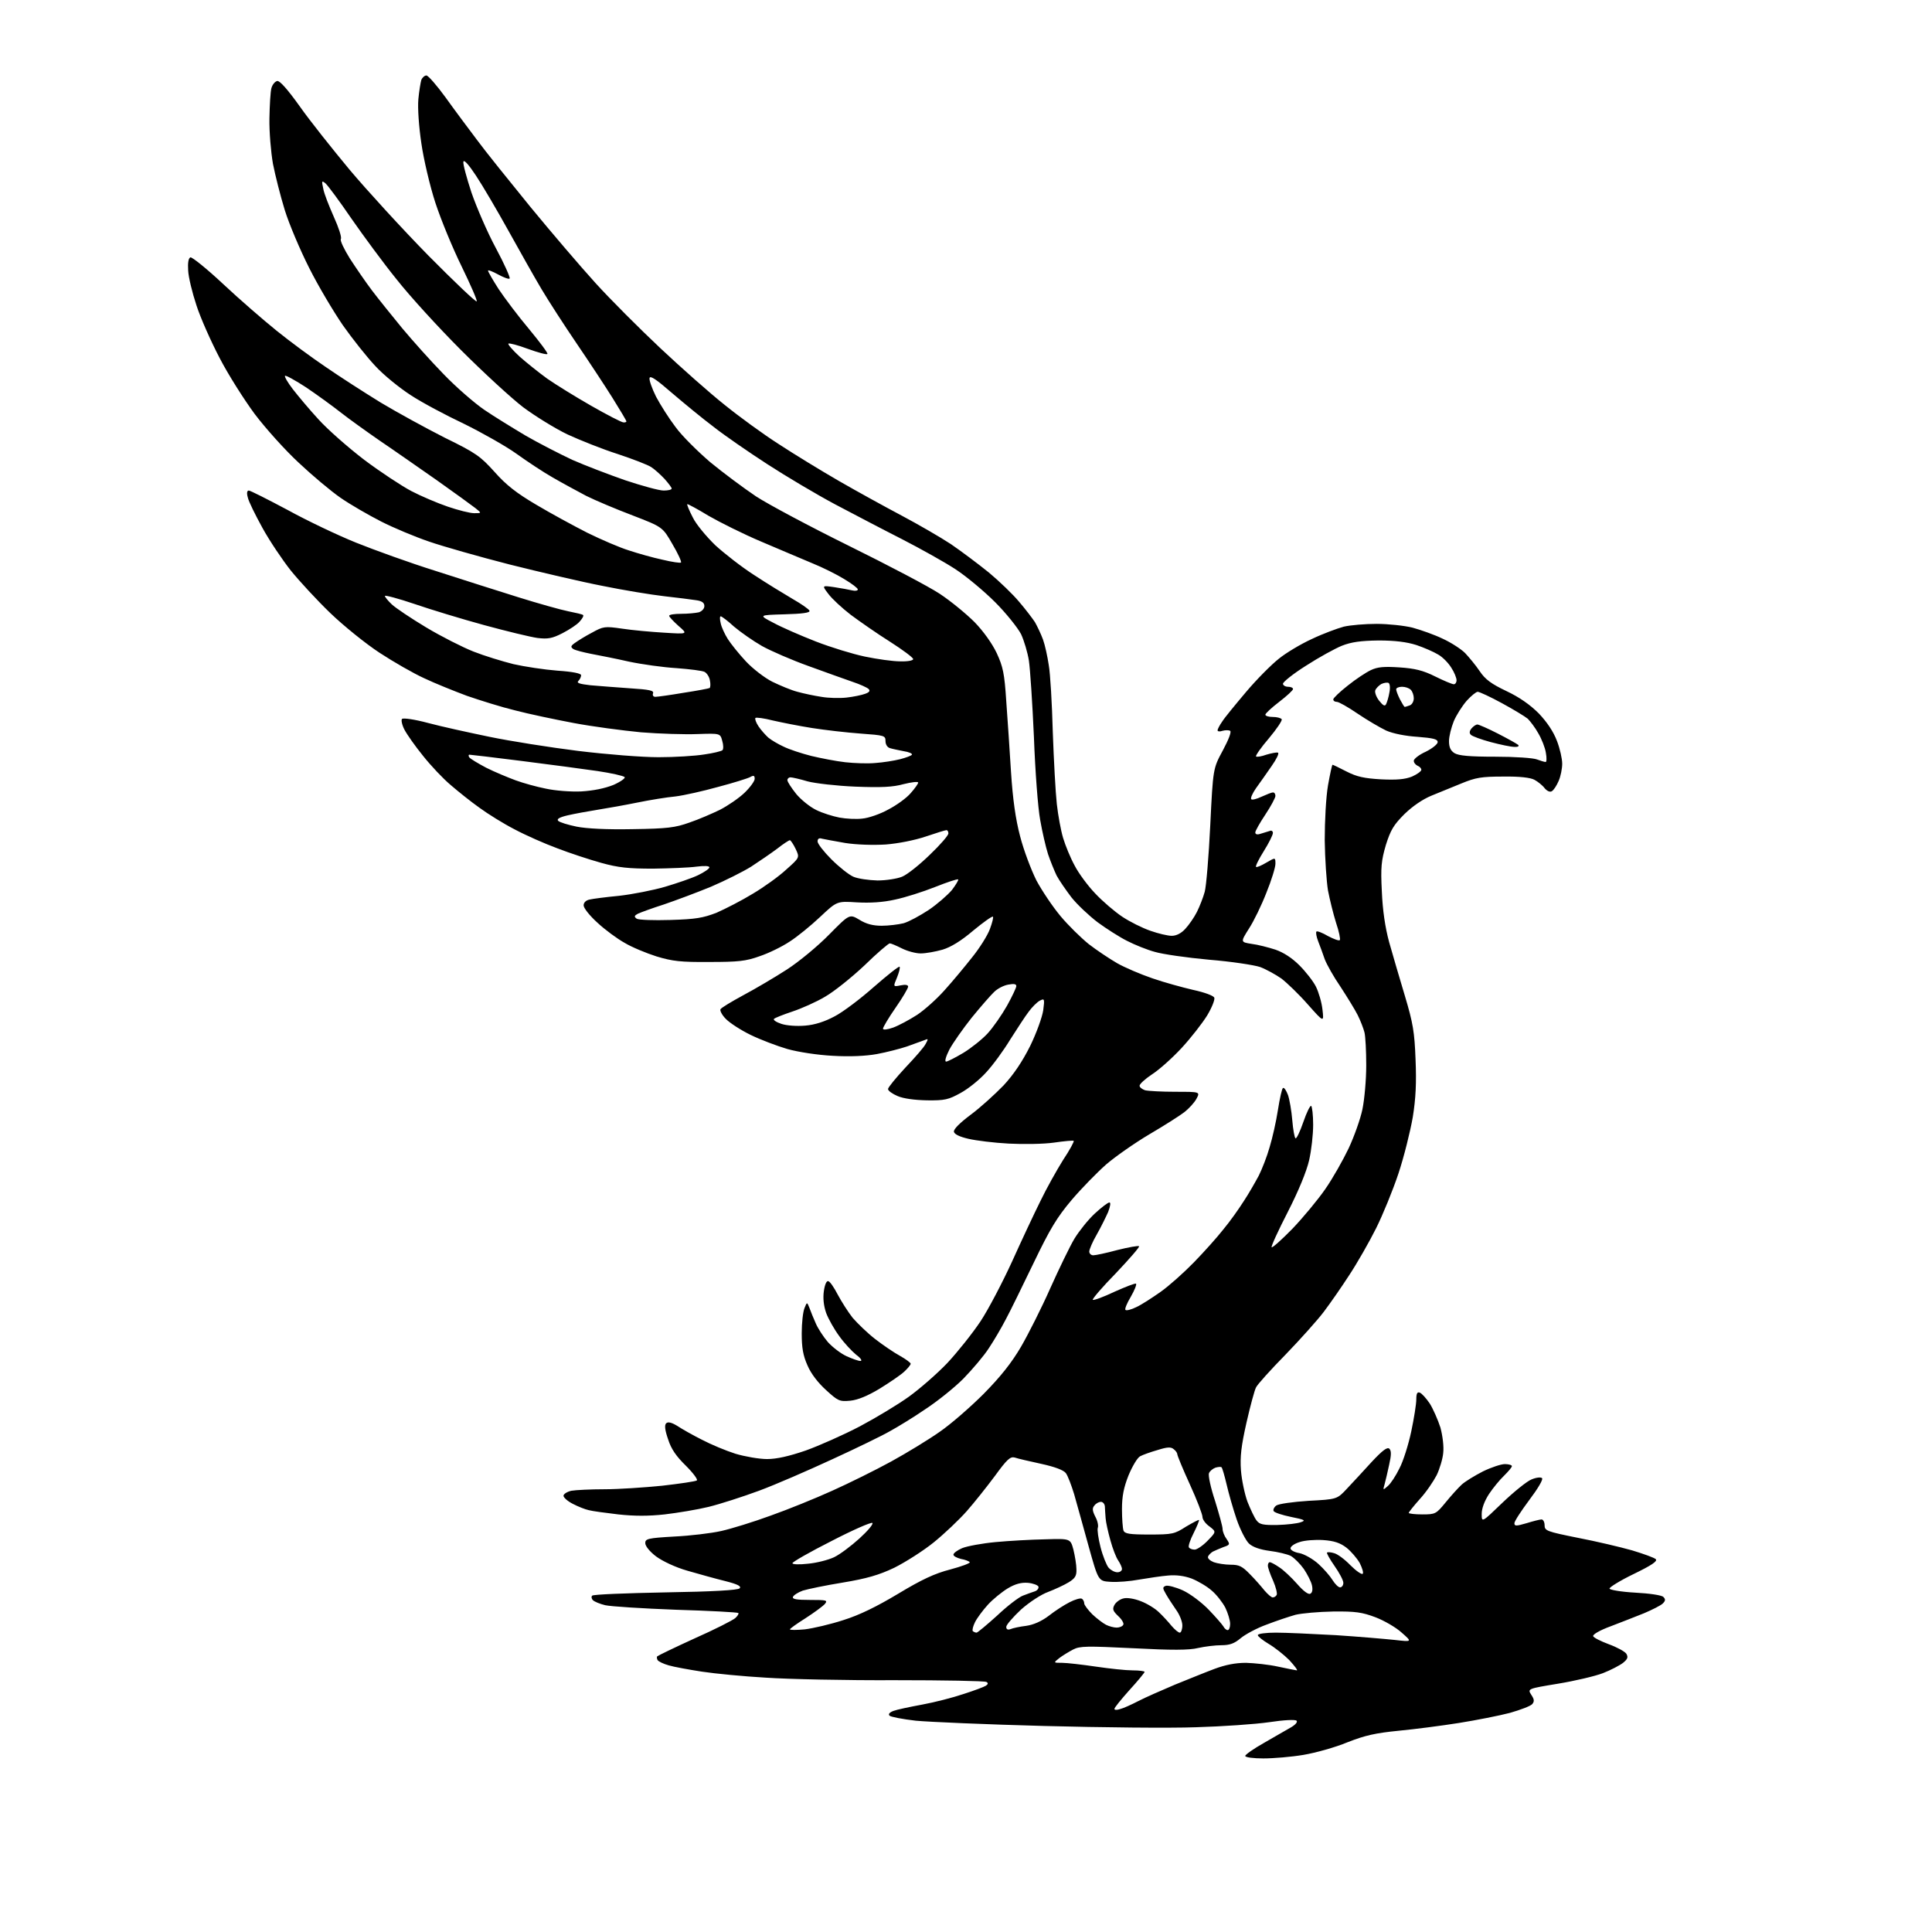 <?xml version="1.0" encoding="UTF-8" standalone="no"?>
<svg 
  version="1.1" 
  xmlns="http://www.w3.org/2000/svg" 
  xmlns:xlink="http://www.w3.org/1999/xlink" 
  xmlns:svg="http://www.w3.org/2000/svg"
  xmlns:rdf="http://www.w3.org/1999/02/22-rdf-syntax-ns#"
  xmlns:cc="http://creativecommons.org/ns#"
  xmlns:dc="http://purl.org/dc/elements/1.1/"
  viewBox="0 0 768 768"
  width="768"
  height="768"
>
<style>svg {background-color: white; }</style>"
<path stroke="none" fill="black" fill-rule="evenodd" d="M502.2,699.0C498.3,699.0 495.0,698.6 495.0,698.0C495.0,697.5 498.4,695.1 502.5,692.8C506.6,690.4 511.4,687.7 513.1,686.7C515.0,685.6 515.9,684.5 515.4,684.0C514.9,683.5 510.4,683.7 504.5,684.6C499.0,685.4 485.9,686.3 475.5,686.6C465.1,687.0 437.8,686.7 415.0,686.1C392.2,685.5 369.2,684.5 364.0,684.0C358.8,683.4 354.1,682.5 353.6,682.0C353.0,681.4 353.6,680.7 355.2,680.1C356.5,679.6 361.7,678.5 366.6,677.6C371.5,676.7 378.9,674.8 383.0,673.4C387.1,672.1 391.1,670.6 391.9,670.1C392.8,669.5 392.9,669.0 392.1,668.6C391.5,668.2 375.2,667.9 355.8,667.9C336.4,668.0 313.3,667.5 304.5,666.9C295.7,666.4 284.2,665.3 279.0,664.5C273.8,663.7 267.8,662.6 265.8,662.0C263.7,661.4 261.8,660.5 261.4,659.9C261.1,659.3 261.0,658.6 261.3,658.4C261.6,658.1 268.2,654.9 276.1,651.3C284.0,647.8 291.3,644.1 292.3,643.2C293.2,642.4 293.8,641.4 293.5,641.2C293.2,640.9 282.1,640.3 268.7,639.9C255.4,639.4 242.8,638.6 240.6,638.1C238.5,637.6 236.3,636.7 235.7,636.1C235.1,635.5 235.0,634.7 235.4,634.3C235.8,633.8 248.9,633.3 264.5,633.0C283.5,632.7 293.3,632.1 294.0,631.4C294.8,630.6 293.4,629.8 288.3,628.5C284.6,627.6 277.8,625.7 273.3,624.4C268.4,623.0 263.4,620.6 260.8,618.7C258.3,616.8 256.5,614.6 256.5,613.4C256.5,611.7 257.5,611.4 268.0,610.8C274.3,610.5 282.7,609.5 286.7,608.6C290.7,607.7 299.5,605.0 306.3,602.5C313.1,600.1 324.2,595.6 330.8,592.6C337.5,589.6 348.0,584.4 354.2,581.0C360.4,577.6 369.1,572.3 373.5,569.2C377.9,566.2 385.8,559.3 391.0,554.1C397.7,547.3 402.1,541.8 405.9,535.3C408.8,530.3 414.1,519.8 417.5,512.1C421.0,504.3 425.3,495.4 427.1,492.4C429.0,489.3 432.6,484.8 435.2,482.4C437.8,480.0 440.4,478.0 441.0,478.0C441.6,478.0 441.4,479.4 440.5,481.8C439.6,483.8 437.6,487.9 436.0,490.7C434.3,493.6 433.0,496.7 433.0,497.5C433.0,498.3 433.7,499.0 434.6,499.0C435.5,499.0 439.8,498.1 444.2,496.9C448.6,495.8 452.5,495.1 452.8,495.4C453.1,495.7 448.9,500.5 443.6,506.1C438.2,511.6 434.1,516.4 434.4,516.7C434.7,517.0 438.6,515.6 443.0,513.5C447.5,511.5 451.3,510.0 451.6,510.3C451.9,510.6 451.0,512.9 449.5,515.5C448.0,518.0 447.0,520.4 447.4,520.7C447.7,521.1 449.7,520.6 451.7,519.6C453.7,518.7 458.0,515.9 461.4,513.5C464.8,511.1 470.7,505.8 474.6,501.8C478.5,497.8 483.8,491.9 486.3,488.7C488.9,485.6 492.5,480.5 494.4,477.5C496.4,474.5 499.0,469.9 500.4,467.3C501.7,464.7 503.7,459.6 504.7,456.0C505.8,452.4 507.3,445.8 508.0,441.2C508.7,436.7 509.6,432.7 510.0,432.5C510.5,432.2 511.3,433.5 512.0,435.3C512.6,437.0 513.4,441.6 513.7,445.3C514.0,449.0 514.6,452.3 515.0,452.5C515.4,452.7 516.8,449.8 518.1,446.0C519.4,442.2 520.8,439.4 521.2,439.6C521.6,439.9 522.0,443.3 522.0,447.1C522.0,451.0 521.3,457.3 520.4,461.2C519.4,465.6 516.2,473.4 511.9,481.8C508.1,489.2 505.2,495.5 505.5,495.8C505.8,496.1 509.5,492.8 513.8,488.4C518.0,484.0 523.9,476.9 526.8,472.7C529.8,468.4 533.9,461.1 536.1,456.5C538.3,451.8 540.8,444.8 541.6,440.9C542.4,437.0 543.1,429.2 543.1,423.5C543.1,417.9 542.8,412.0 542.4,410.4C542.0,408.8 540.8,405.7 539.7,403.5C538.6,401.3 535.5,396.3 532.9,392.3C530.2,388.4 527.4,383.4 526.6,381.3C525.9,379.2 524.7,376.0 524.0,374.2C523.3,372.4 523.0,370.7 523.3,370.3C523.6,370.0 525.7,370.8 527.9,372.1C530.2,373.3 532.3,374.1 532.6,373.7C532.9,373.4 532.3,370.3 531.1,366.8C530.0,363.3 528.6,357.6 527.9,354.0C527.3,350.4 526.7,341.4 526.6,334.0C526.6,326.3 527.1,316.9 527.9,312.2C528.7,307.7 529.5,304.0 529.7,304.0C529.9,304.0 532.4,305.2 535.3,306.7C539.4,308.8 542.3,309.4 549.0,309.8C555.3,310.1 558.5,309.8 561.3,308.7C563.3,307.8 565.0,306.6 565.0,306.0C565.0,305.4 564.3,304.7 563.5,304.4C562.7,304.0 562.0,303.2 562.0,302.4C562.0,301.7 564.1,300.0 566.8,298.8C569.4,297.5 571.5,295.8 571.5,295.0C571.5,293.8 569.7,293.4 563.5,292.9C558.7,292.6 553.7,291.6 551.0,290.4C548.5,289.2 543.4,286.2 539.7,283.7C535.9,281.1 532.2,279.0 531.4,279.0C530.6,279.0 530.0,278.6 530.0,278.0C530.0,277.5 532.6,275.0 535.8,272.5C538.9,270.0 543.0,267.3 544.9,266.4C547.6,265.1 550.2,264.9 556.3,265.3C562.4,265.7 565.7,266.5 570.5,268.9C573.9,270.6 577.3,272.0 577.9,272.0C578.5,272.0 579.0,271.3 579.0,270.4C579.0,269.5 578.1,267.2 576.9,265.4C575.8,263.6 573.5,261.2 571.7,260.2C569.9,259.1 566.0,257.4 563.0,256.4C559.2,255.2 554.6,254.6 548.0,254.6C540.9,254.7 537.2,255.2 533.4,256.7C530.7,257.8 524.3,261.3 519.2,264.6C514.1,267.8 510.0,271.1 510.0,271.8C510.0,272.4 510.9,273.0 512.0,273.0C513.1,273.0 514.0,273.4 514.0,273.9C514.0,274.4 511.5,276.7 508.5,279.0C505.5,281.3 503.0,283.6 503.0,284.1C503.0,284.6 504.3,285.0 505.9,285.0C507.6,285.0 509.1,285.4 509.5,285.9C509.8,286.4 507.5,289.8 504.4,293.5C501.3,297.1 499.0,300.4 499.3,300.7C499.6,301.0 501.5,300.7 503.4,300.0C505.4,299.4 507.5,299.0 508.0,299.2C508.6,299.4 507.4,301.8 505.5,304.5C503.6,307.3 500.8,311.2 499.3,313.3C497.9,315.3 497.0,317.3 497.4,317.7C497.7,318.1 499.6,317.6 501.5,316.7C503.5,315.8 505.5,315.0 506.0,315.0C506.6,315.0 507.0,315.6 507.0,316.4C507.0,317.1 505.2,320.5 503.0,323.8C500.8,327.1 499.0,330.3 499.0,330.9C499.0,331.7 499.8,331.9 501.2,331.4C502.5,331.0 504.1,330.5 504.8,330.3C505.4,330.0 506.0,330.4 506.0,331.1C506.0,331.9 504.4,335.1 502.4,338.3C500.4,341.5 499.0,344.3 499.3,344.6C499.5,344.9 501.4,344.1 503.4,342.9C507.0,340.8 507.0,340.8 507.0,343.4C507.0,344.8 505.4,350.0 503.4,354.9C501.5,359.8 498.4,366.2 496.5,369.1C493.1,374.5 493.1,374.5 497.5,375.2C500.0,375.5 504.2,376.6 507.0,377.5C510.2,378.6 513.6,380.8 516.5,383.7C519.0,386.2 522.0,390.0 523.1,392.2C524.2,394.4 525.4,398.5 525.7,401.3C526.3,406.5 526.3,406.5 519.9,399.3C516.4,395.3 511.6,390.7 509.4,389.0C507.1,387.4 503.3,385.3 500.9,384.4C498.5,383.6 489.3,382.2 480.6,381.5C471.8,380.7 462.1,379.3 459.1,378.4C456.1,377.6 451.1,375.6 448.0,374.0C445.0,372.5 439.7,369.1 436.3,366.6C432.9,364.0 428.2,359.6 425.9,356.7C423.7,353.8 421.0,349.9 420.0,348.0C419.1,346.1 417.5,342.2 416.6,339.5C415.7,336.7 414.3,330.6 413.5,326.0C412.6,321.3 411.5,306.5 411.0,293.0C410.4,279.5 409.5,265.9 409.0,262.6C408.5,259.4 407.1,254.7 405.9,252.1C404.6,249.6 400.0,243.8 395.6,239.4C391.1,234.9 384.0,229.0 379.7,226.2C375.4,223.4 365.9,218.1 358.7,214.4C351.4,210.7 339.4,204.4 332.0,200.5C324.5,196.5 312.4,189.3 305.0,184.5C297.6,179.7 288.0,173.1 283.7,169.7C279.3,166.4 271.9,160.3 267.1,156.2C261.0,150.9 258.4,149.1 258.2,150.3C258.0,151.1 259.2,154.5 260.8,157.7C262.5,160.9 265.9,166.3 268.5,169.7C271.0,173.2 277.3,179.4 282.3,183.7C287.4,187.9 295.6,194.0 300.5,197.3C305.4,200.5 322.1,209.4 337.5,217.0C352.9,224.6 369.1,233.1 373.5,236.0C377.9,238.9 384.1,244.0 387.4,247.3C390.9,250.9 394.4,255.8 396.2,259.6C398.7,265.0 399.3,267.7 400.0,278.7C400.5,285.7 401.4,298.5 401.9,307.0C402.6,317.7 403.7,325.6 405.5,332.4C406.9,337.9 409.9,345.8 412.0,350.0C414.2,354.1 418.5,360.5 421.6,364.2C424.6,367.8 429.7,372.8 432.8,375.3C435.9,377.7 441.0,381.1 444.1,382.9C447.1,384.6 453.4,387.3 458.1,388.9C462.7,390.5 470.0,392.5 474.3,393.5C478.9,394.5 482.4,395.8 482.7,396.6C483.0,397.4 481.7,400.6 479.9,403.6C478.0,406.7 473.4,412.6 469.7,416.6C465.9,420.7 460.6,425.4 457.9,427.1C455.2,428.9 453.0,430.9 453.0,431.6C453.0,432.2 454.0,433.0 455.2,433.4C456.5,433.7 461.9,434.0 467.3,434.0C477.1,434.0 477.1,434.0 475.6,436.8C474.8,438.3 472.6,440.7 470.8,442.1C469.0,443.5 462.7,447.5 456.9,450.9C451.0,454.4 443.3,459.8 439.7,462.9C436.2,466.0 430.0,472.3 426.0,477.0C420.1,484.0 417.4,488.5 410.9,502.0C406.5,511.1 401.6,521.2 399.8,524.5C398.1,527.8 395.1,532.9 393.1,535.9C391.2,538.9 386.5,544.4 382.9,548.1C379.2,551.8 372.4,557.2 367.8,560.2C363.3,563.3 356.9,567.2 353.8,568.9C350.7,570.7 340.4,575.7 330.8,580.1C321.3,584.5 308.2,590.2 301.7,592.6C295.2,595.0 286.2,597.9 281.7,599.0C277.2,600.1 269.3,601.4 264.2,602.0C257.8,602.7 252.2,602.7 245.8,602.0C240.7,601.4 235.4,600.7 234.0,600.3C232.6,600.0 229.8,598.9 227.7,597.8C225.7,596.8 224.0,595.3 224.0,594.6C224.0,593.9 225.4,593.0 227.1,592.6C228.8,592.3 234.8,592.0 240.4,592.0C245.9,592.0 256.2,591.3 263.2,590.6C270.2,589.8 276.4,588.9 277.0,588.5C277.5,588.2 275.6,585.6 272.7,582.7C268.8,578.9 266.8,576.0 265.6,572.2C264.3,568.5 264.1,566.5 264.8,565.8C265.5,565.1 266.9,565.4 269.2,566.8C271.0,568.0 275.4,570.5 279.0,572.3C282.6,574.2 288.6,576.7 292.4,577.9C296.1,579.0 301.8,580.0 304.9,580.0C308.7,580.0 313.6,578.9 320.3,576.6C325.6,574.7 335.3,570.4 341.8,567.0C348.2,563.6 357.0,558.3 361.3,555.2C365.6,552.1 372.5,546.1 376.6,541.8C380.7,537.4 386.6,530.0 389.8,525.2C392.9,520.5 398.5,509.8 402.3,501.5C406.0,493.3 411.1,482.4 413.6,477.4C416.0,472.4 420.1,465.1 422.6,461.1C425.2,457.2 427.1,453.7 426.8,453.5C426.6,453.3 423.1,453.6 419.0,454.2C414.8,454.8 406.8,454.9 401.0,454.6C395.2,454.3 388.0,453.4 385.0,452.7C381.5,451.9 379.4,450.9 379.2,449.9C379.0,448.9 381.5,446.4 385.9,443.1C389.7,440.3 395.5,435.0 398.9,431.5C402.9,427.2 406.4,422.0 409.5,415.8C412.0,410.7 414.3,404.3 414.7,401.6C415.3,397.0 415.2,396.8 413.3,397.8C412.2,398.4 410.2,400.4 408.9,402.2C407.5,404.0 404.3,409.0 401.6,413.2C399.0,417.5 394.7,423.4 392.0,426.3C389.4,429.2 384.8,432.9 381.8,434.5C377.1,437.1 375.6,437.5 368.5,437.4C363.5,437.3 359.1,436.7 356.8,435.7C354.7,434.8 353.0,433.6 353.0,432.9C353.0,432.3 356.1,428.5 359.9,424.4C363.7,420.4 367.4,416.2 368.0,414.9C369.1,412.9 369.0,412.8 367.4,413.5C366.3,413.9 363.2,415.0 360.5,416.0C357.8,416.9 352.4,418.3 348.6,419.0C344.2,419.8 337.9,420.1 331.1,419.7C325.0,419.4 317.3,418.2 313.0,417.0C308.9,415.8 302.3,413.3 298.4,411.4C294.5,409.5 290.0,406.6 288.5,405.0C287.0,403.5 286.1,401.7 286.4,401.2C286.7,400.6 290.9,398.1 295.5,395.6C300.2,393.1 308.0,388.5 312.8,385.4C317.6,382.3 325.1,376.1 329.6,371.5C337.7,363.3 337.7,363.3 341.6,365.6C344.3,367.3 347.0,368.0 350.5,368.0C353.2,368.0 357.2,367.5 359.2,367.0C361.3,366.4 365.7,364.0 369.2,361.7C372.6,359.4 376.7,355.8 378.4,353.8C380.0,351.7 381.1,349.8 380.9,349.6C380.6,349.3 376.5,350.7 371.7,352.6C366.9,354.5 359.7,356.8 355.8,357.6C351.0,358.7 345.8,359.0 340.6,358.7C332.7,358.2 332.7,358.2 326.0,364.5C322.4,367.9 316.9,372.4 313.9,374.3C310.9,376.3 305.6,378.9 302.0,380.1C296.5,382.1 293.4,382.4 282.0,382.4C270.6,382.5 267.3,382.1 261.0,380.2C256.9,378.9 251.1,376.5 248.3,374.8C245.4,373.2 240.5,369.6 237.5,366.8C234.5,364.1 232.0,361.0 232.0,359.9C232.0,358.8 232.9,357.9 234.3,357.6C235.5,357.3 240.8,356.6 246.1,356.1C251.4,355.5 259.6,353.9 264.4,352.5C269.1,351.1 275.0,349.1 277.5,347.9C280.0,346.7 282.0,345.3 282.0,344.8C282.0,344.2 280.1,344.1 276.9,344.5C274.1,344.9 266.3,345.2 259.6,345.3C249.9,345.3 245.8,344.9 239.0,343.0C234.3,341.7 226.4,339.1 221.5,337.2C216.6,335.4 208.9,332.0 204.6,329.7C200.3,327.5 194.0,323.6 190.6,321.1C187.2,318.7 182.1,314.6 179.2,312.1C176.2,309.6 171.3,304.4 168.2,300.5C165.1,296.7 161.8,292.0 160.8,290.1C159.8,288.2 159.4,286.2 159.8,285.8C160.3,285.3 165.0,286.0 170.2,287.4C175.4,288.8 186.4,291.2 194.6,292.9C202.8,294.6 218.6,297.1 229.8,298.5C241.3,299.9 255.2,301.0 261.8,301.0C268.2,301.0 276.4,300.5 280.0,299.9C283.6,299.4 286.8,298.6 287.2,298.2C287.6,297.8 287.6,296.1 287.1,294.5C286.3,291.5 286.3,291.5 277.3,291.8C272.3,292.0 262.2,291.7 254.8,291.1C247.5,290.4 235.4,288.8 228.0,287.4C220.6,286.0 210.1,283.8 204.8,282.4C199.4,281.1 190.8,278.4 185.6,276.6C180.5,274.7 172.8,271.6 168.6,269.6C164.4,267.7 156.4,263.1 150.9,259.5C145.4,255.9 136.6,248.8 131.3,243.7C126.1,238.7 119.0,231.0 115.6,226.8C112.2,222.5 107.1,214.9 104.3,209.8C101.5,204.7 98.8,199.3 98.5,197.7C98.0,196.0 98.2,195.0 98.9,195.0C99.5,195.0 106.4,198.5 114.3,202.7C122.1,207.0 134.3,212.8 141.5,215.7C148.7,218.6 162.8,223.7 173.0,226.9C183.2,230.2 198.0,234.9 206.0,237.4C214.0,239.9 222.9,242.4 225.9,243.0C228.9,243.6 231.6,244.2 231.8,244.5C232.1,244.8 231.5,245.9 230.4,247.1C229.4,248.3 226.3,250.3 223.6,251.7C219.5,253.8 217.8,254.1 213.6,253.6C210.8,253.2 201.3,250.9 192.5,248.5C183.7,246.1 171.2,242.3 164.8,240.1C158.3,237.9 153.0,236.5 153.0,236.9C153.0,237.3 154.2,238.8 155.8,240.3C157.3,241.7 163.4,245.8 169.4,249.4C175.4,253.0 183.9,257.3 188.2,259.0C192.5,260.7 199.7,262.9 204.1,264.0C208.5,265.0 216.4,266.2 221.6,266.6C227.7,267.0 231.0,267.7 231.0,268.4C231.0,269.1 230.5,270.1 229.9,270.7C229.1,271.5 230.4,271.9 234.7,272.4C237.9,272.7 244.9,273.2 250.3,273.6C258.2,274.1 260.0,274.5 259.6,275.6C259.3,276.4 259.7,277.0 260.5,277.0C261.4,277.0 266.4,276.3 271.7,275.4C277.0,274.6 281.7,273.7 282.1,273.5C282.4,273.2 282.5,271.9 282.2,270.5C282.0,269.1 281.0,267.6 280.1,267.1C279.2,266.6 274.2,266.0 269.0,265.6C263.8,265.3 255.2,264.1 250.0,263.0C244.8,261.8 238.0,260.5 234.9,259.9C231.9,259.3 228.7,258.5 227.9,258.0C226.8,257.2 226.8,256.8 228.5,255.6C229.6,254.8 232.6,252.9 235.3,251.5C239.8,249.0 240.4,248.9 247.3,249.9C251.2,250.5 258.8,251.2 264.0,251.5C273.5,252.1 273.5,252.1 269.7,248.8C267.7,247.0 266.0,245.2 266.0,244.8C266.0,244.3 268.1,244.0 270.8,244.0C273.4,244.0 276.5,243.7 277.8,243.4C279.0,243.0 280.0,242.0 280.0,240.9C280.0,239.6 279.0,238.9 276.8,238.6C275.0,238.3 269.2,237.6 264.0,237.0C258.8,236.4 247.8,234.6 239.5,232.9C231.2,231.3 214.6,227.4 202.6,224.4C190.5,221.3 176.1,217.2 170.6,215.3C165.0,213.4 156.4,209.8 151.5,207.3C146.6,204.8 139.3,200.6 135.4,197.9C131.5,195.2 124.0,188.9 118.7,183.9C113.3,178.9 105.5,170.2 101.2,164.5C97.0,158.8 90.7,148.9 87.3,142.3C83.9,135.8 79.7,126.4 78.1,121.4C76.4,116.3 74.9,110.1 74.8,107.5C74.6,104.5 74.9,102.6 75.7,102.3C76.3,102.1 82.2,106.8 88.7,112.9C95.2,119.0 104.8,127.3 110.0,131.5C115.2,135.7 124.0,142.2 129.5,145.9C135.0,149.7 144.8,156.0 151.3,160.0C157.8,163.9 169.3,170.2 176.8,174.0C189.3,180.1 191.0,181.4 196.6,187.6C201.2,192.8 205.3,196.0 213.1,200.6C218.8,204.0 228.0,209.0 233.5,211.8C239.0,214.5 246.4,217.7 250.0,218.8C253.6,220.0 259.6,221.7 263.4,222.5C267.1,223.4 270.5,223.9 270.7,223.6C271.0,223.3 269.5,220.0 267.3,216.3C263.4,209.5 263.4,209.5 251.5,204.9C244.9,202.4 236.6,198.9 233.0,197.1C229.4,195.2 223.5,192.0 219.7,189.8C216.0,187.7 209.5,183.4 205.2,180.3C201.0,177.3 191.6,172.0 184.5,168.5C177.3,165.1 167.7,160.0 163.3,157.1C158.8,154.2 152.4,149.0 149.2,145.5C145.9,142.0 140.1,134.7 136.3,129.3C132.6,123.9 126.5,113.7 122.9,106.5C119.3,99.4 114.9,89.0 113.2,83.5C111.5,78.0 109.4,69.7 108.5,65.1C107.7,60.5 107.0,52.4 107.1,47.1C107.2,41.8 107.5,36.4 107.9,35.0C108.3,33.6 109.3,32.4 110.2,32.2C111.2,32.0 114.3,35.5 119.1,42.2C123.1,47.9 132.1,59.2 139.0,67.5C145.9,75.7 159.9,91.0 170.2,101.5C180.5,111.9 189.2,120.2 189.5,119.8C189.8,119.5 187.1,113.3 183.6,106.1C180.0,98.8 175.3,87.4 173.1,80.7C170.9,74.0 168.4,63.3 167.5,57.0C166.5,50.3 166.0,43.0 166.3,39.5C166.6,36.2 167.2,32.7 167.5,31.7C167.9,30.8 168.8,30.0 169.5,30.0C170.2,30.0 173.6,33.9 177.1,38.7C180.6,43.6 186.2,51.1 189.6,55.6C192.9,60.1 202.5,72.0 210.8,82.2C219.1,92.3 230.8,106.0 236.8,112.6C242.7,119.1 254.4,130.8 262.6,138.5C270.8,146.2 282.2,156.3 288.0,160.9C293.8,165.6 303.4,172.6 309.5,176.5C315.6,180.5 326.4,187.1 333.5,191.2C340.6,195.3 351.9,201.5 358.5,205.0C365.1,208.5 373.9,213.6 378.0,216.3C382.1,219.1 388.9,224.2 393.1,227.6C397.3,231.1 402.7,236.3 405.1,239.2C407.6,242.1 410.4,245.8 411.4,247.3C412.3,248.9 413.8,252.0 414.6,254.2C415.4,256.4 416.4,261.0 416.9,264.4C417.5,267.7 418.2,279.7 418.5,291.0C418.9,302.3 419.6,315.1 420.1,319.6C420.6,324.1 421.7,330.1 422.6,333.1C423.5,336.1 425.5,341.0 427.2,344.1C428.8,347.2 432.5,352.2 435.4,355.2C438.2,358.2 443.1,362.4 446.1,364.4C449.1,366.4 454.1,368.9 457.3,370.0C460.4,371.1 464.2,372.0 465.8,372.0C467.6,372.0 469.6,371.0 471.2,369.2C472.6,367.7 474.7,364.7 475.8,362.5C476.9,360.3 478.3,356.7 478.9,354.5C479.5,352.3 480.5,340.4 481.1,328.0C482.2,305.5 482.2,305.5 486.1,298.3C488.4,294.0 489.6,290.9 489.0,290.5C488.4,290.2 487.1,290.2 486.0,290.5C484.9,290.9 484.0,290.8 484.0,290.3C484.0,289.9 484.8,288.3 485.8,286.9C486.7,285.4 491.0,280.2 495.3,275.1C499.5,270.1 505.4,264.2 508.3,261.9C511.1,259.6 517.1,256.0 521.5,254.0C525.9,251.9 531.6,249.8 534.2,249.1C536.8,248.5 542.6,248.0 547.2,248.0C551.8,248.0 558.3,248.7 561.5,249.5C564.8,250.4 570.2,252.3 573.5,253.9C576.8,255.4 580.8,258.0 582.4,259.6C583.9,261.2 586.6,264.4 588.2,266.8C590.4,270.1 592.9,271.9 598.8,274.7C603.9,277.1 608.2,280.1 611.7,283.6C615.0,287.1 617.5,290.8 618.9,294.5C620.1,297.6 621.0,301.6 621.0,303.6C621.0,305.5 620.4,308.6 619.6,310.4C618.8,312.3 617.6,314.1 616.9,314.5C616.2,315.0 615.0,314.5 614.0,313.3C613.2,312.2 611.3,310.7 610.0,310.0C608.4,309.1 604.0,308.6 597.5,308.7C588.9,308.7 586.6,309.1 581.0,311.4C577.4,312.9 572.0,315.1 569.0,316.3C565.6,317.7 561.6,320.4 558.3,323.6C554.0,327.9 552.8,329.9 550.9,335.9C549.1,342.1 548.8,344.7 549.3,354.3C549.6,361.7 550.6,368.6 552.2,374.5C553.6,379.4 556.4,389.1 558.5,396.0C561.7,406.7 562.3,410.3 562.7,421.1C563.1,430.4 562.8,436.6 561.6,444.1C560.6,449.8 558.1,459.9 555.9,466.5C553.7,473.1 549.7,482.9 547.0,488.3C544.3,493.7 539.5,502.1 536.4,506.8C533.3,511.6 528.7,518.2 526.2,521.5C523.7,524.8 516.8,532.5 511.0,538.5C505.1,544.5 499.8,550.4 499.3,551.5C498.7,552.6 497.0,558.9 495.5,565.5C493.4,574.8 492.9,579.1 493.3,584.5C493.6,588.4 494.8,594.0 495.9,597.0C497.1,600.0 498.7,603.4 499.5,604.4C500.7,606.0 502.1,606.3 507.8,606.2C511.6,606.1 515.8,605.6 517.1,605.1C519.2,604.4 518.7,604.1 513.2,603.0C509.8,602.3 506.7,601.3 506.3,600.7C506.0,600.2 506.4,599.2 507.3,598.5C508.2,597.8 514.0,597.0 520.2,596.6C531.5,596.0 531.5,596.0 535.5,591.7C537.7,589.4 542.1,584.6 545.3,581.1C549.6,576.5 551.5,575.1 552.3,575.9C553.1,576.7 553.1,578.4 552.2,582.3C551.6,585.1 550.8,588.6 550.4,590.0C549.7,592.4 549.7,592.5 551.7,590.7C552.8,589.8 554.9,586.6 556.3,583.7C557.8,580.9 559.9,574.2 561.0,569.0C562.1,563.8 563.0,558.1 563.0,556.3C563.0,553.9 563.4,553.2 564.4,553.6C565.2,553.9 567.0,555.9 568.4,558.0C569.7,560.1 571.6,564.4 572.6,567.5C573.5,570.9 574.0,575.1 573.7,577.6C573.5,579.9 572.3,583.9 571.1,586.4C569.8,588.9 566.9,593.2 564.4,595.9C562.0,598.6 560.0,601.1 560.0,601.4C560.0,601.7 562.4,602.0 565.4,602.0C570.6,602.0 570.9,601.8 574.6,597.3C576.8,594.6 579.6,591.5 581.0,590.2C582.4,588.9 586.2,586.6 589.5,584.9C592.8,583.3 596.7,582.0 598.2,582.0C599.8,582.0 601.0,582.4 601.0,582.8C601.0,583.3 599.6,584.9 597.9,586.6C596.2,588.2 593.5,591.5 591.9,593.9C590.1,596.7 589.0,599.6 589.0,601.8C589.0,605.3 589.0,605.3 597.2,597.4C601.8,593.0 607.0,588.8 608.8,588.1C610.7,587.3 612.5,587.1 613.0,587.6C613.5,588.1 611.3,591.8 607.9,596.3C604.7,600.6 602.0,604.7 602.0,605.5C602.0,606.7 602.7,606.7 606.8,605.5C609.4,604.7 612.1,604.0 612.8,604.0C613.4,604.0 614.0,605.0 614.0,606.3C614.0,608.5 614.8,608.8 627.2,611.3C634.5,612.7 644.2,615.0 648.8,616.3C653.4,617.7 657.6,619.2 658.2,619.8C659.0,620.6 656.4,622.3 649.4,625.7C644.0,628.3 639.7,631.0 639.8,631.5C639.9,632.0 644.5,632.8 650.0,633.1C655.7,633.4 660.5,634.1 661.2,634.8C662.1,635.7 662.1,636.3 661.0,637.4C660.2,638.2 656.8,639.9 653.5,641.3C650.2,642.6 644.2,645.0 640.2,646.5C636.1,648.0 633.1,649.7 633.3,650.4C633.5,651.0 636.3,652.4 639.5,653.6C642.8,654.8 645.9,656.5 646.5,657.4C647.3,658.8 647.0,659.5 645.2,661.0C643.9,662.0 640.3,663.9 637.2,665.1C634.1,666.3 626.0,668.2 619.3,669.3C607.2,671.3 607.2,671.3 608.7,673.7C609.9,675.5 610.0,676.3 609.1,677.4C608.4,678.2 604.4,679.7 600.2,680.9C596.0,682.0 586.9,683.8 580.0,684.9C573.1,686.0 562.3,687.4 556.0,688.0C546.9,688.9 542.7,689.8 535.6,692.6C530.8,694.6 522.9,696.8 518.1,697.6C513.4,698.4 506.2,699.0 502.2,699.0zM445.2,679.4C446.5,679.1 449.8,677.6 452.5,676.2C455.2,674.8 461.8,671.9 467.0,669.7C472.2,667.6 479.3,664.7 482.8,663.4C487.1,661.8 491.1,661.0 495.3,661.0C498.7,661.1 504.4,661.7 508.0,662.5C511.6,663.3 514.9,663.9 515.5,664.0C516.0,664.0 514.6,662.2 512.5,659.9C510.3,657.7 506.6,654.8 504.2,653.4C501.9,652.0 500.0,650.5 500.0,650.0C500.0,649.4 503.3,649.0 507.2,649.0C511.2,649.0 521.9,649.5 531.0,650.0C540.1,650.6 550.6,651.5 554.4,651.9C561.4,652.7 561.4,652.7 557.2,649.0C554.9,646.9 550.2,644.2 546.8,642.9C541.5,640.9 538.8,640.5 530.0,640.6C524.2,640.7 517.5,641.3 515.0,641.9C512.5,642.6 507.4,644.3 503.5,645.8C499.6,647.2 495.0,649.7 493.2,651.2C490.7,653.3 488.9,654.0 485.5,654.0C483.1,654.0 479.0,654.5 476.3,655.1C472.7,656.0 465.8,656.0 450.5,655.2C432.1,654.3 429.3,654.3 426.6,655.7C424.9,656.6 422.4,658.1 421.1,659.1C418.7,661.0 418.7,661.0 422.2,661.0C424.1,661.0 430.1,661.7 435.6,662.5C441.0,663.3 447.6,664.0 450.2,664.0C452.9,664.0 455.0,664.3 455.0,664.6C455.0,664.9 452.3,668.2 449.0,671.8C445.7,675.5 443.0,678.8 443.0,679.3C443.0,679.8 444.0,679.8 445.2,679.4zM388.2,649.0C388.6,649.0 392.3,645.9 396.4,642.2C400.4,638.4 405.0,634.9 406.6,634.3C408.2,633.7 410.3,632.9 411.3,632.6C412.3,632.3 413.0,631.4 412.8,630.7C412.5,630.1 410.7,629.4 408.6,629.2C406.0,629.0 403.6,629.6 400.6,631.4C398.3,632.8 394.7,635.7 392.7,637.9C390.7,640.1 388.4,643.2 387.6,644.8C386.8,646.4 386.4,648.0 386.7,648.4C387.1,648.7 387.7,649.0 388.2,649.0zM469.0,649.0C469.5,649.0 470.0,647.7 470.0,646.1C470.0,644.6 468.9,641.8 467.5,639.9C466.2,638.0 464.4,635.3 463.5,633.7C462.1,631.3 462.1,630.9 463.4,630.4C464.2,630.1 467.3,630.9 470.2,632.2C473.2,633.6 477.7,637.0 480.5,639.9C483.2,642.7 485.8,645.7 486.3,646.5C486.7,647.3 487.5,648.0 488.0,648.0C488.6,648.0 489.0,646.9 489.0,645.5C489.0,644.1 488.1,641.2 487.1,639.1C486.0,637.0 483.6,633.9 481.7,632.3C479.8,630.6 476.2,628.5 473.7,627.5C470.7,626.4 467.5,626.0 464.3,626.3C461.7,626.5 456.5,627.3 452.9,627.9C449.2,628.6 444.1,629.0 441.4,628.8C436.6,628.5 436.6,628.5 432.7,614.5C430.6,606.8 428.0,597.6 427.0,594.0C425.9,590.4 424.5,586.7 423.7,585.6C422.8,584.4 419.4,583.1 413.9,581.9C409.3,580.9 404.5,579.8 403.4,579.4C401.6,578.9 400.3,580.1 395.5,586.7C392.3,591.0 387.3,597.3 384.3,600.7C381.3,604.1 375.4,609.7 371.2,613.1C367.0,616.5 359.9,621.0 355.5,623.2C349.4,626.1 344.6,627.5 335.0,629.1C328.2,630.2 321.0,631.7 319.1,632.3C317.2,633.0 315.5,634.1 315.2,634.8C314.9,635.7 316.7,636.0 322.0,636.0C328.6,636.0 329.1,636.1 327.9,637.6C327.1,638.5 323.7,641.0 320.3,643.2C316.8,645.4 314.0,647.4 314.0,647.7C314.0,648.0 316.7,648.0 319.9,647.7C323.2,647.3 330.1,645.7 335.3,644.0C341.7,642.0 348.6,638.6 357.1,633.5C366.4,627.9 371.5,625.5 377.7,623.9C382.2,622.7 385.7,621.4 385.5,621.0C385.2,620.6 383.7,620.0 382.0,619.7C380.4,619.3 379.0,618.6 379.0,618.0C379.0,617.4 380.6,616.2 382.5,615.4C384.5,614.6 390.4,613.5 395.8,613.0C401.1,612.5 410.0,612.0 415.5,611.9C425.5,611.6 425.5,611.6 426.7,616.0C427.3,618.5 427.9,622.0 427.9,623.8C428.0,626.4 427.4,627.4 424.8,629.0C423.0,630.1 419.3,631.8 416.7,632.8C413.9,633.8 409.3,636.8 405.9,639.8C402.7,642.8 400.0,645.9 400.0,646.7C400.0,647.7 400.6,648.0 401.7,647.6C402.6,647.2 405.4,646.6 407.9,646.3C410.8,645.9 414.0,644.5 416.9,642.3C419.3,640.4 423.0,638.0 425.2,636.9C427.3,635.8 429.5,635.2 430.0,635.5C430.6,635.8 431.0,636.7 431.0,637.4C431.0,638.0 432.5,640.0 434.2,641.7C436.0,643.4 438.5,645.3 439.7,645.9C440.9,646.5 442.8,647.0 443.9,647.0C445.0,647.0 446.2,646.5 446.5,645.9C446.9,645.4 446.0,643.8 444.6,642.5C442.4,640.4 442.1,639.7 443.0,638.0C443.6,636.9 445.2,635.7 446.6,635.4C448.0,635.0 451.0,635.5 453.5,636.5C455.9,637.4 459.2,639.4 460.7,640.9C462.2,642.3 464.5,644.8 465.7,646.3C467.0,647.8 468.4,649.0 469.0,649.0zM505.9,635.0C506.5,635.0 507.2,634.6 507.5,634.0C507.8,633.5 507.2,630.9 506.1,628.4C504.9,625.8 504.0,623.1 504.0,622.4C504.0,621.6 504.3,621.0 504.8,621.0C505.2,621.0 506.9,621.9 508.5,623.0C510.1,624.0 513.3,627.0 515.6,629.6C518.2,632.6 520.2,634.0 520.9,633.5C521.7,633.1 521.9,631.8 521.5,630.1C521.2,628.7 519.7,625.8 518.3,623.7C516.8,621.6 514.5,619.3 513.1,618.5C511.7,617.8 507.9,616.9 504.7,616.5C500.9,616.0 498.0,615.0 496.5,613.6C495.3,612.5 493.0,608.1 491.6,604.0C490.2,599.9 488.4,593.6 487.6,590.1C486.8,586.7 485.9,583.6 485.6,583.3C485.4,583.0 484.3,583.1 483.2,583.4C482.1,583.8 480.9,584.8 480.6,585.6C480.2,586.5 481.3,591.5 483.0,596.6C484.6,601.8 486.0,606.8 486.0,607.8C486.0,608.8 486.7,610.6 487.6,611.8C489.0,613.9 489.0,614.1 486.3,615.0C484.8,615.6 482.9,616.4 482.1,616.8C481.3,617.3 480.4,618.2 480.2,618.8C480.0,619.5 481.0,620.4 482.5,621.0C483.9,621.5 487.0,622.0 489.2,622.0C492.6,622.0 493.8,622.6 496.9,625.8C498.9,627.8 501.5,630.8 502.7,632.3C504.0,633.8 505.4,635.0 505.9,635.0zM532.7,631.0C533.4,631.0 534.0,630.2 534.0,629.2C534.0,628.2 532.4,625.2 530.5,622.5C528.6,619.8 527.3,617.4 527.5,617.2C527.7,616.9 529.0,617.0 530.3,617.4C531.6,617.7 534.5,619.8 536.8,622.2C539.1,624.5 541.3,626.0 541.7,625.6C542.1,625.2 541.5,623.3 540.5,621.3C539.4,619.4 537.0,616.6 535.2,615.2C532.7,613.3 530.3,612.5 526.0,612.2C522.8,612.0 518.6,612.3 516.6,613.0C514.6,613.6 513.0,614.7 513.0,615.5C513.0,616.2 514.6,617.1 516.6,617.4C518.5,617.8 521.9,619.7 524.1,621.7C526.3,623.7 528.8,626.6 529.7,628.1C530.7,629.7 532.0,631.0 532.7,631.0zM444.2,625.0C445.2,625.0 446.0,624.4 446.0,623.7C446.0,623.0 445.3,621.5 444.5,620.3C443.7,619.2 442.3,615.6 441.4,612.3C440.5,609.1 439.6,605.1 439.5,603.5C439.4,601.9 439.2,599.7 439.2,598.8C439.1,597.8 438.4,597.0 437.6,597.0C436.9,597.0 435.7,597.6 435.1,598.4C434.1,599.5 434.2,600.5 435.4,602.9C436.3,604.5 436.7,606.5 436.4,607.3C436.1,608.1 436.6,611.6 437.5,615.1C438.4,618.6 439.9,622.3 440.7,623.2C441.6,624.2 443.1,625.0 444.2,625.0zM321.2,621.6C324.6,621.3 329.3,620.1 331.6,619.0C333.9,617.9 338.4,614.5 341.6,611.6C344.9,608.6 347.2,605.9 346.8,605.4C346.3,605.0 339.0,608.2 330.5,612.6C322.0,616.9 315.0,620.9 315.0,621.4C315.0,621.9 317.7,622.0 321.2,621.6zM474.9,616.0C475.8,616.0 478.2,614.4 480.1,612.4C483.5,608.9 483.5,608.9 480.8,606.8C479.2,605.7 478.0,604.0 478.0,603.0C478.0,602.0 475.8,596.2 473.0,590.1C470.2,584.0 468.0,578.6 468.0,578.1C468.0,577.6 467.4,576.7 466.6,576.1C465.5,575.1 464.0,575.2 460.2,576.4C457.4,577.2 454.3,578.3 453.2,578.9C452.1,579.5 450.1,582.9 448.6,586.5C446.7,591.3 446.0,594.8 446.0,599.9C446.0,603.7 446.3,607.5 446.6,608.4C447.1,609.7 449.0,610.0 456.9,610.0C466.0,610.0 466.9,609.8 471.4,606.9C474.1,605.3 476.4,604.1 476.6,604.2C476.8,604.4 475.8,606.8 474.5,609.4C473.1,612.1 472.3,614.6 472.6,615.1C472.9,615.6 473.9,616.0 474.9,616.0zM338.0,556.8C333.7,557.2 333.1,556.9 328.4,552.6C325.2,549.7 322.4,546.1 321.0,542.8C319.2,538.8 318.7,535.7 318.7,530.0C318.7,525.9 319.2,521.4 319.8,520.0C320.8,517.5 320.8,517.5 321.8,520.0C322.3,521.4 323.4,524.1 324.3,526.1C325.1,528.0 327.3,531.4 329.1,533.5C331.0,535.6 334.3,538.1 336.5,539.1C338.7,540.1 341.2,541.0 342.0,541.0C342.9,541.0 342.2,539.9 340.3,538.5C338.6,537.1 335.5,533.8 333.6,531.1C331.6,528.4 329.3,524.3 328.4,521.9C327.4,519.0 327.1,516.0 327.5,513.2C327.9,510.5 328.6,509.0 329.3,509.3C330.0,509.5 331.6,511.9 333.0,514.6C334.5,517.4 337.1,521.5 338.9,523.8C340.8,526.0 344.8,529.9 347.9,532.3C351.0,534.7 355.4,537.7 357.8,539.0C360.1,540.3 362.0,541.7 362.0,542.1C362.0,542.6 360.8,544.0 359.4,545.3C358.0,546.6 353.6,549.6 349.7,552.0C344.9,554.9 341.0,556.5 338.0,556.8zM376.1,422.0C376.7,422.0 379.8,420.4 383.0,418.5C386.1,416.6 390.5,413.1 392.6,410.8C394.8,408.4 398.2,403.5 400.3,399.8C402.3,396.2 404.0,392.6 404.0,392.0C404.0,391.1 403.0,391.0 400.8,391.4C399.0,391.7 396.5,393.0 395.2,394.3C393.9,395.5 389.9,400.1 386.3,404.5C382.8,408.9 378.8,414.6 377.4,417.2C376.0,420.0 375.4,422.0 376.1,422.0zM355.0,408.5C357.2,407.7 361.5,405.4 364.6,403.4C367.6,401.4 372.5,397.0 375.5,393.6C378.5,390.3 383.4,384.4 386.4,380.6C389.4,376.9 392.6,371.8 393.5,369.3C394.4,366.9 395.0,364.6 394.7,364.4C394.4,364.1 390.9,366.6 386.9,369.9C382.1,374.0 378.0,376.5 374.7,377.5C371.9,378.3 368.0,379.0 366.0,379.0C364.0,379.0 360.7,378.1 358.5,377.0C356.3,375.9 354.2,375.0 353.7,375.0C353.2,375.0 348.6,378.9 343.6,383.8C338.5,388.6 331.5,394.2 328.0,396.2C324.5,398.3 318.6,400.9 315.0,402.1C311.4,403.3 308.1,404.6 307.7,405.0C307.2,405.4 308.5,406.3 310.6,407.0C312.7,407.7 316.7,408.0 320.1,407.7C323.9,407.4 327.9,406.1 331.8,404.0C335.1,402.3 342.1,397.0 347.4,392.3C352.8,387.6 357.3,384.0 357.6,384.3C357.9,384.6 357.4,386.5 356.6,388.5C355.0,392.3 355.0,392.3 358.0,391.7C359.9,391.3 361.0,391.5 361.0,392.2C361.0,392.8 358.8,396.6 356.0,400.6C353.2,404.6 351.0,408.4 351.0,408.9C351.0,409.5 352.7,409.3 355.0,408.5zM266.5,365.7C276.6,365.4 279.5,364.9 284.9,362.8C288.3,361.3 294.8,358.0 299.2,355.3C303.6,352.7 309.6,348.4 312.5,345.7C317.9,340.9 317.9,340.9 316.3,337.5C315.4,335.6 314.3,334.0 314.0,334.0C313.6,334.0 311.3,335.5 308.9,337.4C306.5,339.2 301.8,342.4 298.6,344.5C295.4,346.5 288.2,350.1 282.6,352.5C277.0,354.8 268.7,357.9 264.0,359.5C259.3,361.0 254.7,362.7 253.6,363.2C252.1,364.0 252.0,364.4 253.1,365.2C253.9,365.7 259.9,365.9 266.5,365.7zM348.8,350.0C352.2,350.0 356.7,349.3 358.6,348.5C360.6,347.7 365.5,343.8 369.6,339.8C373.7,335.9 377.0,332.1 377.0,331.3C377.0,330.6 376.7,330.0 376.2,330.0C375.8,330.0 372.2,331.1 368.1,332.5C363.7,334.0 357.1,335.3 352.1,335.7C347.0,336.0 340.4,335.8 336.0,335.1C331.9,334.4 327.7,333.6 326.8,333.4C325.6,333.0 325.0,333.4 325.0,334.5C325.0,335.4 327.5,338.6 330.5,341.6C333.5,344.6 337.4,347.7 339.2,348.5C341.0,349.3 345.3,349.9 348.8,350.0zM251.5,329.6C265.3,329.4 268.4,329.0 274.0,327.0C277.6,325.8 283.1,323.4 286.2,321.9C289.3,320.3 293.7,317.3 295.9,315.2C298.2,313.0 300.0,310.5 300.0,309.6C300.0,308.3 299.6,308.1 298.2,308.9C297.3,309.4 291.6,311.2 285.5,312.8C279.4,314.5 271.8,316.2 268.5,316.6C265.2,316.9 258.4,318.0 253.5,319.0C248.6,320.0 241.3,321.3 237.5,321.9C233.7,322.5 228.3,323.5 225.7,324.1C222.3,324.9 221.2,325.6 221.9,326.3C222.5,326.9 225.8,327.9 229.2,328.6C233.2,329.4 241.3,329.8 251.5,329.6zM342.8,325.4C345.2,325.2 349.9,323.6 353.1,321.8C356.4,320.1 360.4,317.2 362.0,315.3C363.7,313.4 365.0,311.5 365.0,311.1C365.0,310.6 362.4,310.9 359.2,311.7C354.9,312.9 350.3,313.1 340.0,312.7C332.6,312.4 324.0,311.4 321.0,310.6C318.0,309.7 314.9,309.0 314.2,309.0C313.6,309.0 313.0,309.5 313.0,310.1C313.0,310.8 314.6,313.2 316.5,315.6C318.4,317.9 322.0,320.8 324.5,322.0C326.9,323.2 331.1,324.5 333.7,325.0C336.4,325.5 340.5,325.7 342.8,325.4zM231.1,314.6C236.0,314.3 240.4,313.4 243.9,312.0C246.8,310.7 248.7,309.3 248.3,308.9C247.8,308.4 242.9,307.3 237.5,306.5C232.0,305.7 218.5,303.9 207.4,302.5C196.4,301.1 187.0,300.0 186.6,300.0C186.2,300.0 186.2,300.5 186.5,301.0C186.9,301.6 189.9,303.4 193.3,305.2C196.7,306.9 202.0,309.1 205.0,310.2C208.0,311.3 213.4,312.8 217.0,313.5C220.6,314.3 226.9,314.8 231.1,314.6zM348.0,303.3C351.0,303.1 355.4,302.4 357.8,301.8C360.1,301.2 362.3,300.4 362.5,300.0C362.8,299.6 361.3,298.9 359.2,298.6C357.2,298.2 354.7,297.7 353.8,297.4C352.7,297.1 352.0,295.9 352.0,294.6C352.0,292.4 351.6,292.3 342.0,291.6C336.5,291.2 327.9,290.2 322.8,289.4C317.7,288.6 310.7,287.2 307.2,286.4C303.7,285.5 300.6,285.1 300.3,285.4C300.0,285.7 300.5,287.2 301.5,288.7C302.5,290.2 304.3,292.2 305.4,293.2C306.6,294.2 309.3,295.8 311.5,296.8C313.7,297.9 318.6,299.5 322.5,300.5C326.3,301.4 332.4,302.6 336.0,303.0C339.6,303.4 345.0,303.6 348.0,303.3zM614.4,302.9C614.8,303.0 614.9,301.3 614.5,299.2C614.2,297.2 612.8,293.7 611.5,291.5C610.3,289.3 608.3,286.7 607.3,285.7C606.2,284.8 601.6,282.0 597.0,279.5C592.4,277.0 588.1,275.0 587.4,275.0C586.8,275.0 584.8,276.6 583.0,278.6C581.2,280.7 578.9,284.3 577.9,286.7C576.9,289.2 576.0,292.7 576.0,294.6C576.0,297.0 576.6,298.4 578.2,299.4C579.9,300.4 584.1,300.8 594.5,300.8C602.2,300.8 609.6,301.3 611.0,301.9C612.4,302.4 613.9,302.9 614.4,302.9zM602.0,296.9C600.6,296.9 596.4,296.0 592.6,295.0C588.9,294.0 585.3,292.7 584.7,292.1C584.0,291.4 584.1,290.6 585.0,289.5C585.7,288.7 586.7,288.0 587.3,288.0C587.8,288.0 591.5,289.6 595.4,291.6C599.3,293.6 602.9,295.6 603.5,296.1C604.0,296.6 603.4,297.0 602.0,296.9zM551.0,279.9C551.4,279.1 552.0,277.1 552.3,275.3C552.7,273.5 552.5,271.8 552.0,271.5C551.5,271.2 550.2,271.4 549.1,271.9C548.1,272.5 547.0,273.6 546.7,274.4C546.4,275.2 547.1,277.1 548.2,278.5C549.8,280.5 550.5,280.9 551.0,279.9zM558.4,281.0C558.7,281.0 559.5,280.7 560.4,280.4C561.3,280.1 562.0,278.8 562.0,277.6C562.0,276.4 561.5,274.9 560.8,274.2C560.1,273.5 558.6,273.0 557.3,273.0C556.0,273.0 555.0,273.5 555.0,274.0C555.0,274.6 555.7,276.4 556.5,278.0C557.4,279.7 558.2,281.0 558.4,281.0zM336.5,277.3C339.2,277.0 342.6,276.3 343.9,275.8C345.6,275.2 346.0,274.6 345.3,273.9C344.7,273.3 341.8,272.0 338.8,271.0C335.9,270.0 328.1,267.2 321.5,264.8C314.8,262.4 306.5,258.8 302.9,256.8C299.4,254.8 294.4,251.3 291.8,249.1C289.3,246.8 286.9,245.0 286.5,245.0C286.1,245.0 286.1,246.2 286.5,247.8C286.8,249.3 288.1,252.1 289.3,254.0C290.5,255.9 293.7,259.9 296.5,262.9C299.2,265.8 304.0,269.5 307.0,271.0C310.1,272.5 314.6,274.4 317.0,275.0C319.5,275.7 323.8,276.6 326.5,277.0C329.2,277.5 333.8,277.6 336.5,277.3zM357.8,262.9C360.7,263.0 363.0,262.6 363.0,262.0C363.0,261.4 358.8,258.3 353.8,255.1C348.7,251.9 341.7,247.0 338.2,244.4C334.7,241.7 330.7,238.0 329.3,236.1C326.7,232.7 326.7,232.7 331.6,233.4C334.3,233.8 337.5,234.4 338.8,234.7C340.0,235.0 341.0,234.8 341.0,234.3C341.0,233.8 338.6,232.0 335.6,230.2C332.7,228.4 326.9,225.5 322.9,223.9C318.8,222.2 309.7,218.3 302.6,215.3C295.5,212.3 286.1,207.6 281.6,205.0C277.2,202.3 273.4,200.3 273.2,200.4C273.0,200.6 274.0,203.0 275.4,205.7C276.7,208.4 280.8,213.3 284.3,216.7C287.9,220.0 294.8,225.4 299.8,228.6C304.8,231.9 311.7,236.1 315.1,238.1C318.6,240.1 321.6,242.2 321.8,242.8C322.0,243.6 318.9,244.0 311.8,244.2C301.5,244.5 301.5,244.5 307.5,247.6C310.8,249.4 318.4,252.7 324.3,255.0C330.2,257.3 339.0,260.0 343.8,261.0C348.6,262.0 354.9,262.9 357.8,262.9zM188.5,204.0C191.5,204.0 191.5,204.0 189.0,202.0C187.6,200.9 180.7,195.9 173.5,190.8C166.3,185.8 156.2,178.7 151.0,175.2C145.8,171.6 138.8,166.6 135.5,164.0C132.2,161.4 126.0,156.9 121.7,154.0C117.4,151.2 113.6,149.1 113.3,149.4C113.0,149.7 114.4,152.1 116.4,154.7C118.5,157.4 123.0,162.8 126.6,166.7C130.2,170.7 138.4,177.9 144.8,182.8C151.2,187.6 159.7,193.2 163.5,195.2C167.3,197.2 173.9,200.0 178.0,201.4C182.1,202.8 186.8,204.0 188.5,204.0zM263.8,195.0C265.5,195.0 267.0,194.7 267.0,194.2C267.0,193.8 265.7,192.1 264.2,190.4C262.6,188.7 260.3,186.6 258.9,185.7C257.6,184.8 251.6,182.5 245.6,180.5C239.6,178.6 230.6,175.0 225.6,172.7C220.6,170.3 212.7,165.4 208.0,161.9C203.4,158.4 192.2,148.1 183.3,139.2C174.3,130.2 162.8,117.6 157.7,111.1C152.5,104.7 144.5,93.8 139.7,86.9C135.0,80.0 130.3,73.7 129.4,72.9C127.9,71.7 127.8,71.8 128.5,75.0C128.8,76.9 130.8,81.9 132.7,86.2C134.6,90.4 135.9,94.3 135.5,95.0C135.1,95.6 136.8,99.1 139.1,102.8C141.5,106.5 145.4,112.2 147.9,115.5C150.4,118.8 155.8,125.5 159.9,130.5C164.0,135.4 171.4,143.7 176.4,148.8C181.4,154.0 188.7,160.3 192.5,162.9C196.3,165.5 203.8,170.1 209.0,173.2C214.2,176.2 222.6,180.5 227.5,182.8C232.5,185.0 241.9,188.6 248.5,190.9C255.1,193.1 262.0,195.0 263.8,195.0zM247.8,167.9C248.4,168.0 249.0,167.8 249.0,167.5C249.0,167.2 246.5,163.0 243.5,158.2C240.5,153.4 234.1,143.7 229.2,136.5C224.3,129.3 218.1,119.7 215.3,115.0C212.5,110.3 206.6,99.8 202.1,91.7C197.6,83.6 191.8,73.7 189.2,69.8C186.3,65.4 184.4,63.3 184.2,64.3C184.0,65.2 185.5,70.7 187.4,76.5C189.4,82.3 193.7,92.3 197.1,98.6C200.5,104.9 202.9,110.4 202.6,110.7C202.3,111.1 200.2,110.3 198.0,109.1C195.8,107.9 194.0,107.2 194.0,107.6C194.0,108.0 195.9,111.3 198.2,114.9C200.6,118.5 206.0,125.7 210.3,130.8C214.6,136.0 217.9,140.4 217.6,140.7C217.3,141.1 213.8,140.1 209.9,138.7C205.9,137.2 202.4,136.3 202.1,136.6C201.8,136.9 203.8,139.2 206.5,141.7C209.2,144.1 214.2,148.1 217.5,150.5C220.8,152.8 228.7,157.7 235.0,161.3C241.3,164.9 247.1,167.9 247.8,167.9z" />

</svg>